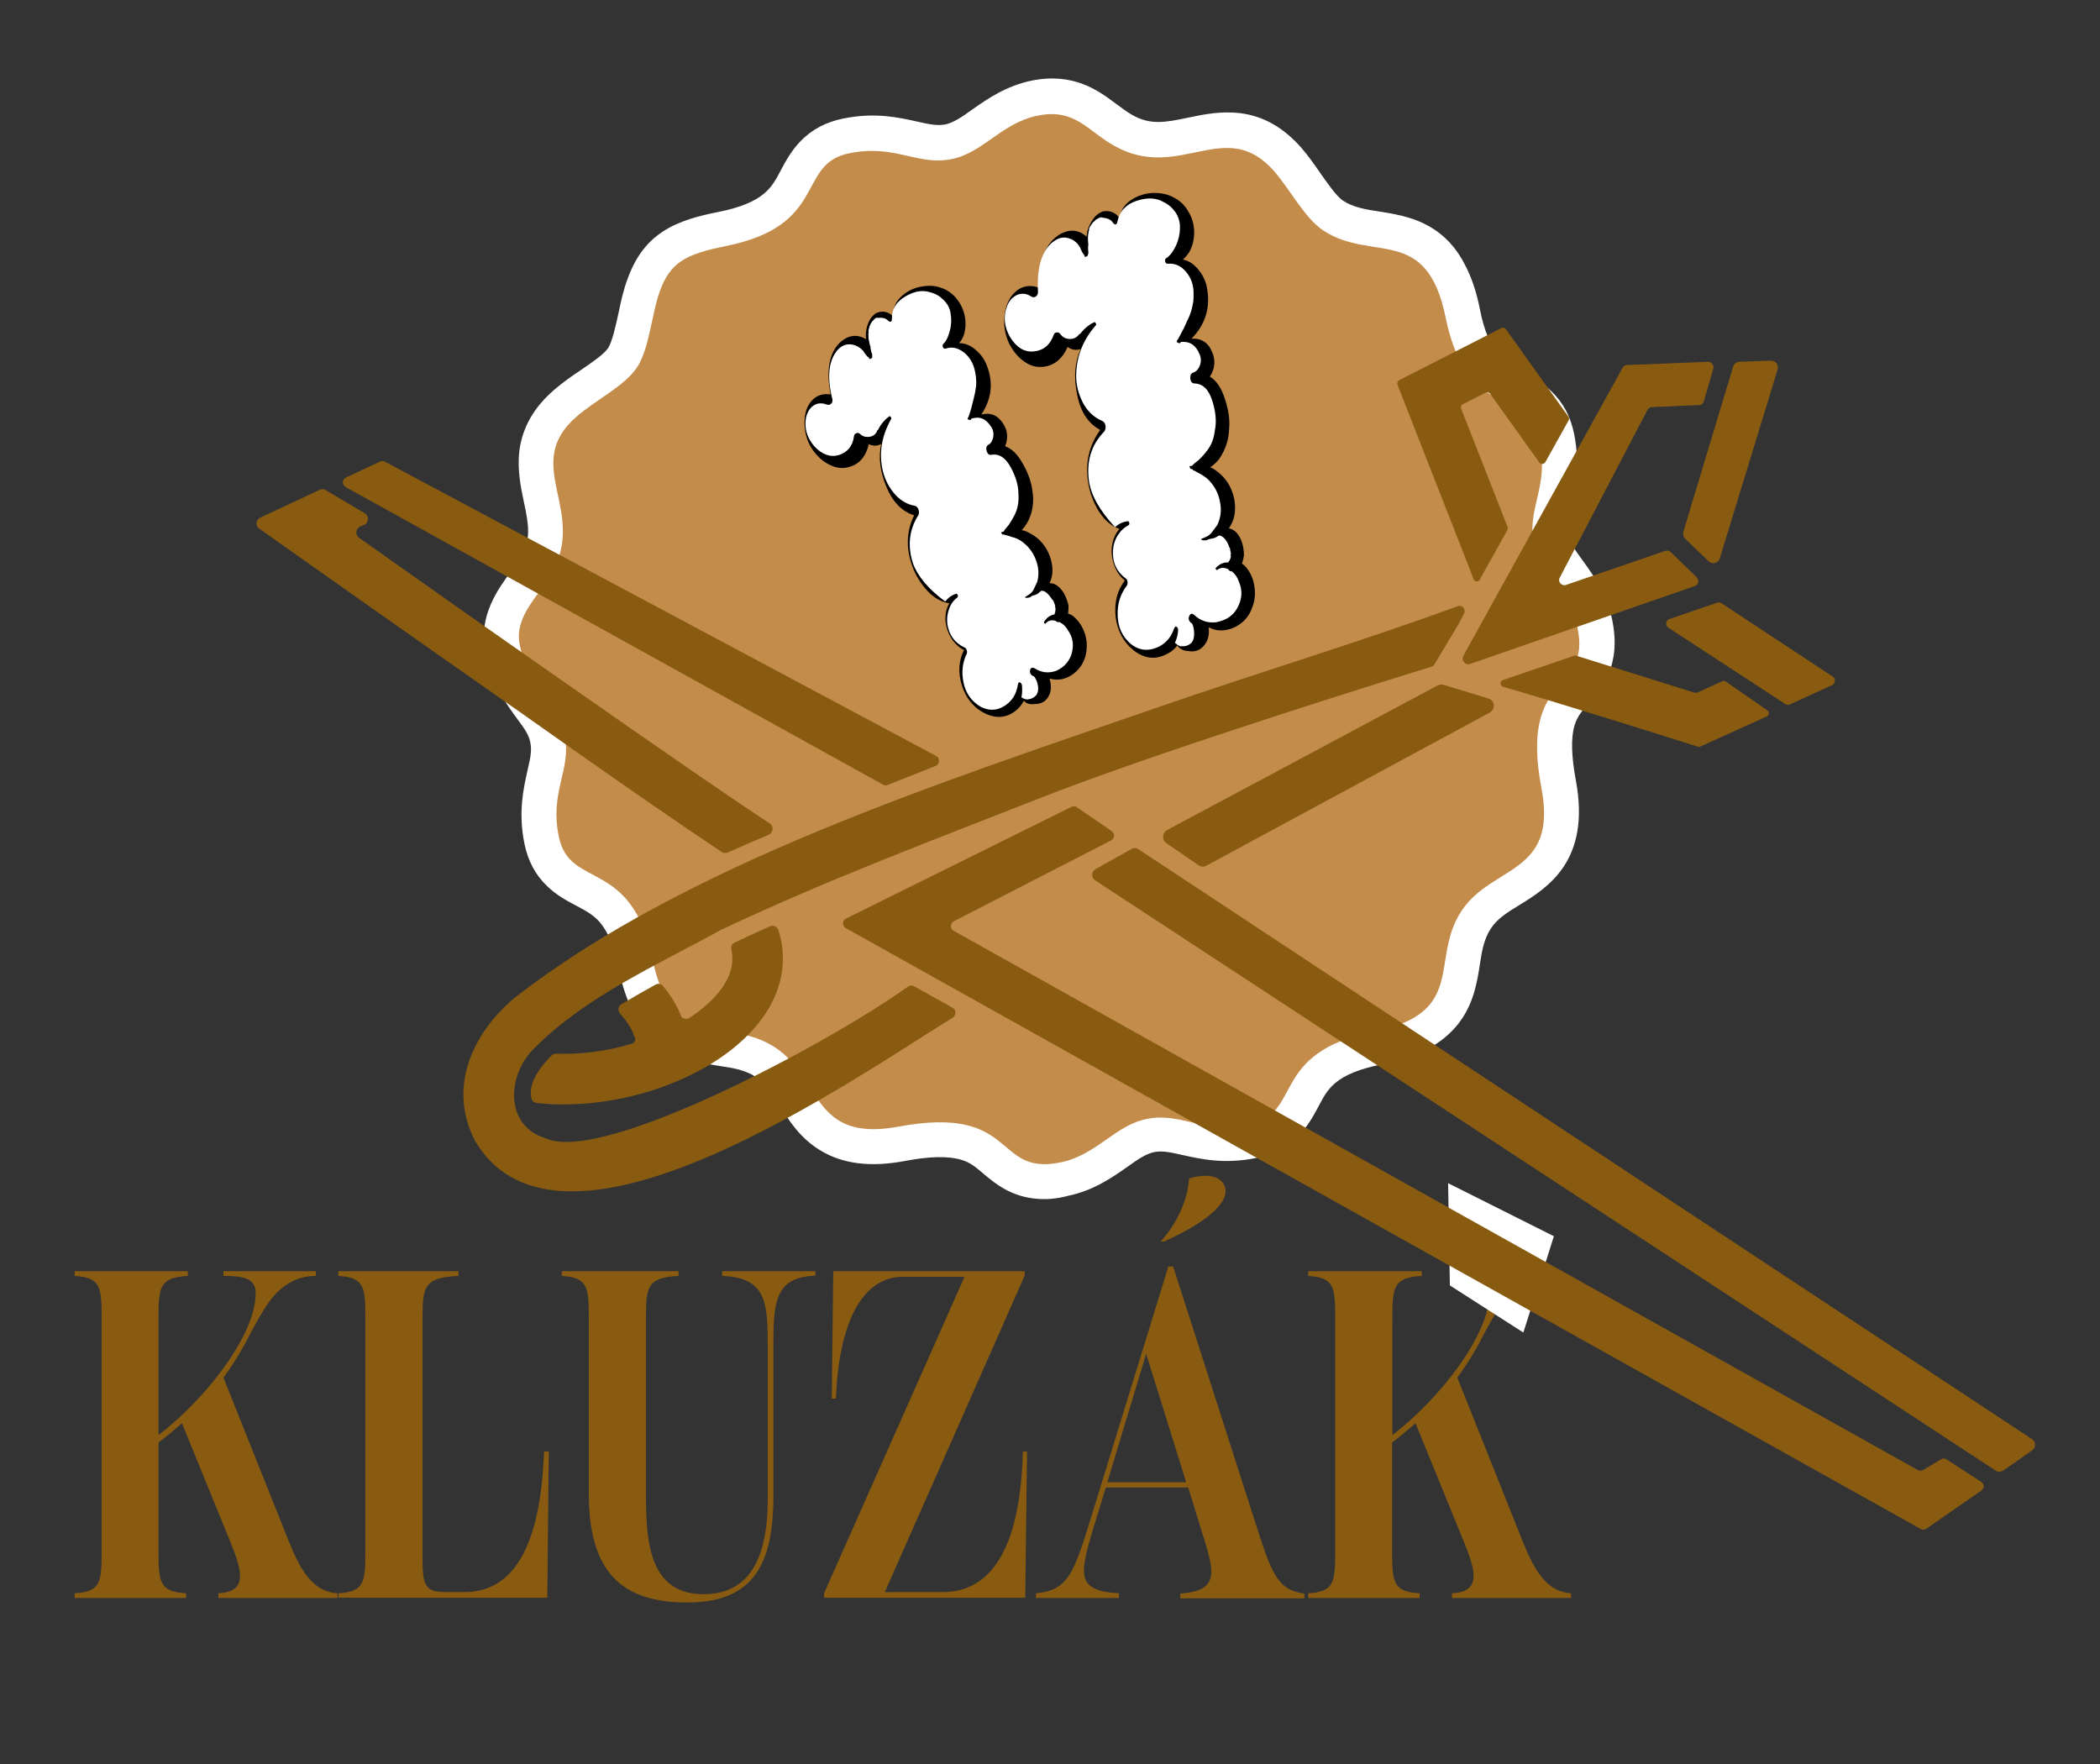 <?xml version="1.0" encoding="UTF-8"?>
<!-- Generator: Adobe Illustrator 29.3.1, SVG Export Plug-In . SVG Version: 9.03 Build 55982)  -->
<svg xmlns="http://www.w3.org/2000/svg" xmlns:xlink="http://www.w3.org/1999/xlink" id="Vrstva_1" x="0px" y="0px" width="708.7px" height="595.3px" viewBox="0 0 708.7 595.3" style="enable-background:new 0 0 708.7 595.3;" xml:space="preserve">
<rect x="0" y="0" width="708.7" height="595.3" fill="#333333" stroke="none"/>
<style type="text/css">
	.st0{clip-path:url(#SVGID_00000023257279160271503080000006207760286578783157_);fill:#885B11;}
	.st1{fill:#FFFFFF;}
	.st2{clip-path:url(#SVGID_00000103968415096335728320000006276286469299640448_);fill:#FFFFFF;}
	.st3{clip-path:url(#SVGID_00000103968415096335728320000006276286469299640448_);fill:#C38C4A;}
	.st4{clip-path:url(#SVGID_00000103968415096335728320000006276286469299640448_);}
	.st5{clip-path:url(#SVGID_00000103968415096335728320000006276286469299640448_);fill:#885B11;}
</style>
<g>
	<defs>
		<rect id="SVGID_1_" width="708.7" height="595.3"></rect>
	</defs>
	<clipPath id="SVGID_00000059273705139211932230000008954671171368264374_">
		<use xlink:href="#SVGID_1_" style="overflow:visible;"></use>
	</clipPath>
	<path style="clip-path:url(#SVGID_00000059273705139211932230000008954671171368264374_);fill:#885B11;" d="M514,520.5l-22.2-55.6   c3.6-4.9,6.6-9.9,8.3-13.4c5.4-10.1,8-14.5,12.8-17.8c3.5-2.4,6.9-3.1,10.1-3.1V429h-31.2v1.6c6.1,0,10.9,0.5,10.9,5.8   c0,13.9-16.5,35.4-32.8,47.9v-38.6c0-11,0-14.6,9.9-15.1V429h-38.3v1.6c9.1,0.5,9.1,4.1,9.1,15.1v76.9c0,11,0,14.6-9.1,15.1v1.6   h37.6v-1.6c-9.3-0.5-9.3-4.1-9.3-15.1v-35.8c2.7-2,5.4-4.3,7.9-6.5l16.4,40.2c3.6,9,6.3,16.7-4.1,17.2v1.6h40.2v-1.6   C522.2,537.2,518,530.4,514,520.5 M373.7,500.2l13.1-43.3l13.5,43.3H373.7z M425.2,518.7l-29.3-91.3h-1.6L368,512.8   c-5.8,18.9-7.9,23.9-18.4,24.9v1.6h28v-1.6c-15.3-0.9-13.2-6.8-7.7-25l3.3-10.7H401l5.2,16.9c3.8,12.1,5,18-7.9,18.9v1.6h41.9v-1.6   C431.8,536.7,429.5,531.7,425.2,518.7 M413.6,402c0-3-2.5-5.2-6.8-5.2c-1.7,0-3.6,0.3-5.5,0.9c-0.3,5.5-3,14-9.6,21.3h1.1   C404.6,413.7,413.6,407.4,413.6,402 M278.3,539.2H346l0.6-49.3h-1.4c-0.8,30.6-9.6,47.4-27.1,47.4h-19.5l47.2-106.8V429h-64.6   l-0.5,43h1.4c1.1-28,10.1-41.1,22.5-41.1h20.9l-47.4,106.8V539.2z M232,540.8c22.2,0,29-12.9,29-35.8v-49.6   c0-15.3,0-24.4,14.2-24.9V429h-31.5v1.6c15.4,0.5,15.4,9.6,15.4,24.9V506c0,26.6-11.2,32-21.7,32c-17.6,0-19.4-16.4-19.4-32.6   v-59.7c0-11,0-14.6,11-15.1V429h-39.4v1.6c9.1,0.5,9.1,4.1,9.1,15.1v58.3C198.7,530.9,210.1,540.8,232,540.8 M114.3,539.2h70.4   l0.5-49.3h-1.6c-1.1,30.6-9.6,47.4-26.9,47.4h-6.5c-7.6,0-7.6-3.2-7.6-13.5v-78.1c0-11,0-14.6,12.1-15.1V429h-40.5v1.6   c9.1,0.5,9.1,4.1,9.1,15.1v76.9c0,11,0,14.6-9.1,15.1V539.2z M97.6,520.5l-22.2-55.6c3.6-4.9,6.6-9.9,8.3-13.4   c5.4-10.1,8-14.5,12.8-17.8c3.5-2.4,6.9-3.1,10.1-3.1V429H75.4v1.6c6.1,0,10.9,0.5,10.9,5.8c0,13.9-16.5,35.4-32.8,47.9v-38.6   c0-11,0-14.6,9.9-15.1V429H25.2v1.6c9.1,0.5,9.1,4.1,9.1,15.1v76.9c0,11,0,14.6-9.1,15.1v1.6h37.6v-1.6c-9.3-0.5-9.3-4.1-9.3-15.1   v-35.8c2.7-2,5.4-4.3,7.9-6.5l16.4,40.2c3.6,9,6.3,16.7-4.1,17.2v1.6h40.2v-1.6C105.8,537.2,101.6,530.4,97.6,520.5"></path>
</g>
<polygon class="st1" points="489.3,433.8 514.1,449.7 524.4,417.2 488.7,399.3 "></polygon>
<g>
	<defs>
		<rect id="SVGID_00000021101586870486034980000011084450223120210614_" width="708.7" height="595.3"></rect>
	</defs>
	<clipPath id="SVGID_00000021835225793525305230000011439358716732636292_">
		<use xlink:href="#SVGID_00000021101586870486034980000011084450223120210614_" style="overflow:visible;"></use>
	</clipPath>
	<path style="clip-path:url(#SVGID_00000021835225793525305230000011439358716732636292_);fill:#FFFFFF;" d="M321.4,367.1   c3.5,0.2,6.7,0.8,9.7,1.7c7.8,2.3,12.5,6.3,16,9.3c1.6,1.3,2.9,2.5,3.8,2.8c1.1,0.4,3.1,0.2,4.5-0.1c3.9-0.8,7.2-3.1,11.1-5.8   c4.9-3.4,10.5-7.3,18.1-8.9c7.8-1.6,14-0.1,19.5,1.1c5.1,1.2,9,2.1,14.9,0.9c2-0.4,2.2-0.4,4.8-5.3c2.2-4.1,5.2-9.6,11.1-14.6   c6.4-5.5,15-9.2,26.1-11.5c6.4-1.3,10.7-3.1,12.4-5.3c1.3-1.7,1.8-4.5,2.5-9c1-6.2,2.2-13.9,7.4-21.7c5-7.4,11.6-11.5,16.9-14.8   c3.5-2.2,6.5-4.1,7.8-6.1c1.4-2.2,1.5-6.1,0.5-11.6c-2.3-12.1-2.2-21.8,0.2-29.8c2.3-7.8,6.4-12.5,9.4-15.9   c1.3-1.5,2.5-2.9,2.8-3.8c0.4-1.1,0.1-3.1-0.1-4.3c-0.8-3.8-3.1-7.1-5.9-10.9c-3.5-4.9-7.4-10.4-9-18c-1.6-7.8-0.1-14.3,1.1-19.5   c1.2-5,2.1-8.9,0.9-14.7c-0.4-1.9-0.4-2.1-5.4-4.7c-4.1-2.2-9.7-5.1-14.8-11c-5.6-6.4-9.3-14.9-11.6-25.9   c-0.9-4.4-2.5-10.1-5.3-12.1c-1.8-1.4-5.1-1.9-9.2-2.5c-6.2-1-14-2.2-21.8-7.3c-5.9-3.9-10.1-9.9-13.9-15.3c-1.8-2.5-3.4-4.9-5-6.7   c-4.2-4.8-6.5-4.5-15.5-2.7c-8.9,1.9-21.2,4.4-35.2-3.4c-3.3-1.8-5.9-3.8-8.2-5.5c-4.9-3.7-6-4.3-9.6-3.6   c-3.9,0.8-7.2,3.1-11.1,5.8c-4.9,3.4-10.5,7.3-18.1,8.9c-7.8,1.6-14,0.1-19.5-1.1c-5.1-1.2-9-2.1-14.9-0.9c-2,0.4-2.2,0.4-4.8,5.3   c-2.2,4.1-5.2,9.6-11.1,14.6c-6.4,5.5-15,9.2-26.1,11.5c-3.5,0.7-8.3,1.8-10.5,3.2c-0.6,0.4-1.5,1-2.7,4.3l0,0   c-0.8,2.2-1.5,5.3-2.2,8.6c-1.4,6.6-3,14-6.9,19.8l0,0c-3.9,5.8-10,10-15.4,13.7c-2.5,1.7-4.9,3.4-6.8,5c-4.8,4.1-4.6,6.1-2.7,15.2   c1.9,8.9,4.5,21.1-3.4,35c-1.4,2.5-3.1,4.8-4.8,7c-2.4,3.2-5.1,6.8-4.7,8.7l0,0c1.2,5.8,3.6,9,6.6,13.2c3.1,4.3,7,9.7,8.6,17.5   c1.6,7.8,0.1,14.3-1.1,19.5c-1.2,5-2.1,8.9-0.9,14.7c0.4,1.9,0.4,2.1,5.4,4.7c4.1,2.2,9.7,5.1,14.8,11c5.6,6.4,9.3,14.9,11.6,25.9   c0.9,4.4,2.5,10.1,5.3,12.1c1.8,1.4,5.1,1.9,9.2,2.5c6.2,1,13.9,2.2,21.8,7.3c7.5,5,11.6,11.5,15,16.7c2.2,3.5,4.1,6.4,6.2,7.7   c2.3,1.4,6.3,1.6,11.9,0.5C308.8,367.2,315.5,366.7,321.4,367.1 M350.4,404.6c-9.1-0.6-14.6-5.2-18.5-8.5c-2.6-2.2-4.4-3.8-7.5-4.7   c-4.3-1.3-10.7-1.2-19,0.4c-11.7,2.2-21.1,1-28.6-3.6c-6.8-4.1-10.5-10-13.8-15.2c-2.5-4-4.8-7.5-8-9.6c-3.5-2.3-7.6-3-12.4-3.7   c-6.2-1-13.2-2.1-19.8-7c-3.6-2.7-6.6-6.3-8.9-10.8c-2.3-4.3-4-9.3-5.2-15.5c-1.4-7-3.5-11.9-6.3-15.2c-2.2-2.5-4.8-3.9-8-5.6   c-3.1-1.6-6.6-3.5-9.7-6.5c-4-3.8-6.5-8.5-7.7-14.3c-2.2-10.8-0.3-18.8,1-24.7c1-4.3,1.5-6.7,1-9.4c-0.5-2.7-1.9-4.7-4.6-8.3   c-3.6-4.9-8.4-11.6-10.6-22.4c-2.5-12.2,4.4-21.4,8.9-27.5c1.3-1.7,2.5-3.3,3.2-4.6c3.3-5.9,2.6-10.6,0.9-18.5   c-1.1-5.2-2.3-11.1-1.5-17.5c1.1-7.8,4.9-14.5,11.9-20.5c2.8-2.4,5.8-4.5,8.8-6.5c3.5-2.4,7.8-5.3,9.2-7.4   c1.4-2.1,2.6-7.6,3.5-11.7c0.8-3.9,1.7-8,3.1-11.7c3.4-9.5,8.4-13.6,11.8-15.9c5.6-3.7,12.4-5.4,19-6.7c7-1.4,12.2-3.5,15.4-6.3   c2.6-2.2,3.9-4.7,5.6-7.9c1.6-3,3.5-6.5,6.6-9.7c3.8-3.9,8.5-6.4,14.4-7.6c10.8-2.2,18.9-0.3,24.8,1c4.4,1,6.9,1.5,9.6,1   c2.8-0.6,5.6-2.5,9.2-5.1c5-3.5,11.3-7.9,20-9.7c14.1-2.8,22.4,3.3,28.4,7.8c1.9,1.4,3.6,2.7,5.5,3.8c6,3.4,10.9,2.6,18.9,0.9   c5.2-1.1,11.1-2.3,17.6-1.5c7.9,1,14.6,4.9,20.6,11.7c2.4,2.8,4.5,5.8,6.5,8.7c2.4,3.4,5.4,7.7,7.5,9.1c3.5,2.3,7.7,3,12.4,3.7   c6.2,1,13.2,2.1,19.8,7c3.6,2.7,6.6,6.3,8.9,10.8c2.3,4.3,4,9.3,5.2,15.5c1.4,7,3.5,11.9,6.3,15.2c2.2,2.5,4.8,3.9,8,5.6   c3.1,1.6,6.6,3.5,9.7,6.5c4,3.8,6.5,8.5,7.7,14.3c2.2,10.8,0.3,18.8-1,24.7c-1,4.3-1.5,6.7-1,9.4c0.6,2.7,2.5,5.5,5.1,9   c3.6,5,8,11.2,9.8,19.9c3.1,15.3-3.5,23-8,28.1c-2.2,2.5-3.8,4.4-4.7,7.3c-1.3,4.2-1.1,10.5,0.4,18.6c5.1,27.1-9.4,36.2-19,42.1   c-4.1,2.5-7.6,4.7-9.7,8c-2.3,3.5-3,7.5-3.7,12.2c-0.9,5.9-2.1,13.2-7.1,19.7c-5.4,7-13.8,11.5-26.4,14c-7,1.4-12.2,3.5-15.4,6.3   c-2.6,2.2-3.9,4.7-5.6,7.9c-1.6,3-3.5,6.5-6.6,9.7c-3.8,3.9-8.5,6.4-14.4,7.6c-10.9,2.2-18.9,0.3-24.8-1c-4.4-1-6.9-1.5-9.6-1   c-2.8,0.6-5.6,2.5-9.2,5.1c-5,3.5-11.3,7.9-20,9.7C356.5,404.6,353.3,404.8,350.4,404.6"></path>
	<path style="clip-path:url(#SVGID_00000021835225793525305230000011439358716732636292_);fill:#C38C4A;" d="M175.4,217.6   c3.1,15.4,12.9,19.2,15.2,30.7c2.3,11.5-5.2,18.7-2,34.1c3.7,18,24.6,6.8,31.7,41.6c6.5,31.7,24.7,18.6,41.3,29.5   c15.7,10.3,12.2,32.2,41.7,26.7c40.4-7.5,31.8,16.7,54.5,12.1c12.2-2.4,18.5-12.6,29.3-14.7c11.6-2.3,18.8,5.1,34.4,2   c18.2-3.6,6.8-24.4,42-31.4c32-6.4,18.8-24.5,29.8-40.9c10.4-15.5,32.5-12.1,26.9-41.3c-7.6-40,16.8-31.5,12.2-54   c-2.5-12.1-12.7-18.3-14.8-29c-2.3-11.5,5.2-18.7,2-34.1c-3.7-18-24.6-6.8-31.7-41.6c-6.4-31.7-24.7-18.6-41.3-29.5   c-6.2-4.1-11-13.5-16.5-19.9c-16.5-19-31.9,3.6-53.9-8.6c-9.3-5.2-13.4-12.8-25.9-10.3c-12.2,2.4-18.5,12.6-29.2,14.7   c-11.6,2.3-18.9-5.1-34.4-2c-18.2,3.6-6.8,24.4-42,31.4c-13.5,2.7-18.5,5.6-22,15.1c-2.8,7.6-3.5,19.5-7.8,25.9   c-4.2,6.2-13.7,10.8-20.1,16.3c-19.2,16.4,3.6,31.6-8.7,53.3C182.2,200.7,173.4,207.9,175.4,217.6"></path>
	<path style="clip-path:url(#SVGID_00000021835225793525305230000011439358716732636292_);" d="M362.8,208.5   c1.5,1.4,2.6,3.2,3.3,5.3c0.7,2.1,0.8,4.2,0.5,6.3c-0.5,3.1-2,5.6-4.5,7.4c-2.5,1.8-5.1,2.3-7.9,1.5c0.7,2.4,0.6,4.5-0.4,6.1   c-1,1.7-2.5,2.5-4.6,2.5c-1.5,0.2-2.8-0.1-3.7-1.1c-0.7,1.4-1.7,2.6-2.8,3.4c-3.1,2.4-6.5,2.7-10.4,0.8c-3.8-1.9-6.3-5.1-7.7-9.4   c-1.3-4.3-1.1-8.3,0.7-11.9c-1.4-0.7-2.6-1.8-3.8-3.3c-1.3-1.9-2.1-4-2.4-6.3c-0.2-2.3,0.2-4.4,1.3-6.2c-2.7-0.4-5.2-1.8-7.5-4.3   c-2.3-2.5-4-5.3-5.1-8.5c-2.1-5.9-1.9-11.5,0.7-16.9c-4.2-1.3-7.3-4.6-9.4-9.7c-2.1-5.1-2.7-9.9-1.7-14.4c-1.3,0.8-2.7,0.8-4.2,0.1   c-1,4.2-3.2,6.8-6.7,7.7c-2,0.6-4.1,0.4-6.2-0.6c-2.1-0.9-4-2.5-5.6-4.6c-1.6-2.1-2.6-4.5-3-7.2c-0.4-2.7-0.2-5.1,0.6-7.3   c1.6-3.7,4.3-5.3,8-4.8c-1.6-8.4-0.4-14.4,3.6-17.9c2.6-2.1,5.2-2.4,7.9-1l0.5,0.3c-0.2-1.1-0.1-2.2,0.1-3.4   c0.2-1.1,0.6-2.1,1.1-3.1c0.5-0.9,1.2-1.7,2.1-2.3c1.5-0.7,3-0.7,4.4,0c0.6,0.4,1.1,0.7,1.5,1c-0.2-2.4,0.6-4.6,2.4-6.4   c1.9-1.8,4.1-3,6.6-3.5c2.5-0.5,4.7-0.5,6.7,0.2c2.1,0.6,3.9,1.8,5.4,3.5c1.5,1.8,2.5,3.8,3,6.2c0.4,2.2,0.3,4.3-0.3,6.3   c-0.3,0.9-0.8,1.8-1.6,2.8c2,0,3.9,0.8,5.6,2.3c1.8,1.5,3,3.3,3.8,5.4c2.2,5.8,1.5,11.2-1.9,16.4c3-0.8,5.5,0.2,7.3,3   c1.6,2.4,1.8,5,0.7,7.7c2.3,0.8,4.3,2.8,6.1,6.1c1.8,3.2,2.8,6.2,3.1,8.9c0.6,3.5,0.2,6.8-1.3,10c-0.7,1.3-1.4,2.4-2.3,3.3   c0.9,0.1,2,0.6,3.2,1.3c2.9,1.6,5,4.1,6.3,7.5c1.2,3.4,1.2,6.5-0.1,9.1c0.4,0,0.7,0.1,1,0.1c1.3,0.3,2.5,1.3,3.6,2.9   c0.8,1.3,1.4,2.8,1.8,4.5c0,0.7,0,1.6-0.1,2.5l-0.1,0.3C361.2,207.2,362,207.7,362.8,208.5"></path>
	<path style="clip-path:url(#SVGID_00000021835225793525305230000011439358716732636292_);" d="M421.1,192.2c1.3,1.8,2,3.8,2.3,6.2   c0.3,2.4,0,4.6-0.8,6.6c-1.1,3.2-3.2,5.4-6.2,6.8c-3,1.3-5.8,1.3-8.5-0.1c0.3,2.7-0.3,4.8-1.7,6.3c-1.4,1.6-3.2,2.1-5.3,1.7   c-1.6-0.1-2.8-0.7-3.6-1.9c-1,1.4-2.3,2.4-3.7,3c-3.7,1.9-7.4,1.5-11-1.3c-3.5-2.8-5.5-6.6-6.1-11.3c-0.5-4.8,0.5-8.9,3.1-12.3   c-1.3-1-2.4-2.4-3.2-4.2c-1-2.3-1.4-4.6-1.2-7c0.3-2.4,1.1-4.5,2.6-6.2c-2.8-0.9-5.1-3-7-6c-1.9-3.1-3.1-6.4-3.6-9.9   c-1-6.6,0.4-12.4,4.1-17.5c-4.1-2.2-6.7-6.2-7.8-12c-1.2-5.7-0.8-10.9,1.2-15.3c-1.5,0.5-3,0.3-4.4-0.7c-1.9,4.2-4.7,6.4-8.5,6.7   c-2.2,0.2-4.3-0.4-6.3-1.9c-2-1.4-3.6-3.4-4.9-5.9c-1.2-2.5-1.8-5.2-1.7-8.1c0.1-2.9,0.8-5.4,2.1-7.5c2.5-3.5,5.6-4.6,9.4-3.4   c0-9.1,2.5-15.1,7.4-18c3.1-1.7,5.9-1.5,8.5,0.5l0.4,0.4c0.1-1.2,0.3-2.4,0.8-3.5c0.5-1.1,1.1-2.1,1.8-3c0.7-0.9,1.6-1.5,2.7-2   c1.7-0.4,3.2-0.1,4.6,0.9c0.6,0.5,1,1,1.3,1.4c0.2-2.6,1.5-4.6,3.8-6.2c2.3-1.5,4.8-2.3,7.6-2.4c2.7,0,5,0.5,6.9,1.6   c2,1,3.7,2.6,4.9,4.8c1.3,2.1,1.9,4.5,1.9,7c0,2.4-0.6,4.6-1.6,6.5c-0.5,0.8-1.2,1.7-2.2,2.6c2.1,0.4,3.8,1.6,5.4,3.6   c1.5,1.9,2.5,4.1,2.8,6.4c1.1,6.4-0.7,12-5.3,16.7c3.3-0.2,5.7,1.3,7,4.6c1.2,2.8,0.9,5.6-0.8,8.2c2.2,1.3,3.9,3.8,5.1,7.6   c1.2,3.7,1.7,7,1.4,9.9c-0.1,3.8-1.2,7.1-3.3,10.2c-0.9,1.2-2,2.2-3.1,2.9c0.9,0.3,1.9,1,3.1,2c2.7,2.3,4.4,5.3,5.1,9.1   c0.6,3.8-0.1,7-1.9,9.5c0.4,0.1,0.7,0.2,1,0.3c1.3,0.6,2.4,1.8,3.2,3.8c0.6,1.6,0.9,3.2,0.9,5c-0.1,0.8-0.3,1.6-0.6,2.6l-0.1,0.2   C419.8,190.6,420.5,191.3,421.1,192.2"></path>
	<path style="clip-path:url(#SVGID_00000021835225793525305230000011439358716732636292_);fill:#FFFFFF;" d="M361.5,221.1   c1-3.1,0.7-5.9-1.1-8.4c-0.7-1.3-1.7-2.2-2.9-2.8c-0.4,0.2-0.9,0-1.3-0.4c-1.5-0.4-2.6,0-3.4,1c-0.3-0.1-0.5-0.2-0.5-0.5   c0.8-1.5,2.1-2.4,3.7-2.7l-0.1-0.2l0.1-0.3c0.1,0,0.1-0.1,0.1-0.3l0.1-0.7c0-0.1,0-0.3,0-0.5l-0.1-0.4l0-0.5l-0.1-0.2l-0.1-0.4   l-0.4-1l-0.1-0.2l-0.2-0.1c-0.7-1.1-1.4-2-2.2-2.6c-0.5-0.4-1.1-0.6-1.7-0.5c-0.7,0.7-1.3,1.2-1.8,1.3c-0.2,0.1-0.5,0.2-0.9,0.3   c-0.4,0.1-0.7,0.3-0.8,0.5c-0.8,0.3-1.4,0.3-1.8,0.2c-0.2-0.1-0.1-0.2,0.1-0.3l1.4-0.9c0.4-0.3,0.8-0.7,1.2-1.3   c0.7-1.5,1.2-2.5,1.4-3c0.6-2.5,0.4-5-0.6-7.5c-1-2.5-2.6-4.5-4.7-6c-1-0.7-2.1-1.2-3.4-1.5c-1.1-0.4-1.8-0.6-2.1-0.6l-0.2-0.1   l-0.2-0.1c-0.1,0-0.3,0-0.6,0l-0.5-0.7l0.2-0.1l0.7-0.2c0.3-0.6,0.9-1.3,1.7-2.2c0.9-1.4,1.5-2.4,1.9-3.2c1.1-2.1,1.6-4.5,1.4-7.3   c0-2.7-0.8-5.7-2.6-9c-1.8-3.3-4-4.7-6.6-4.2c-0.7,0.1-1.2-0.3-1.5-1.2c-0.3-0.9-0.2-1.6,0.4-2.1c1-0.5,1.5-1.4,1.8-2.7   c0.2-1.3,0-2.5-0.8-3.6c-1.7-2.6-3.8-3.5-6.6-2.6l-0.1,0.3c-0.2,0.2-0.4,0.2-0.7,0c-0.2,0.1-0.4,0-0.4-0.2c-0.1-0.2,0-0.4,0.2-0.6   c0.1-0.3,0.4-1,0.7-2.1c0.3-1,0.5-1.7,0.6-2.2c0.1-0.4,0.3-1.1,0.5-2c0.2-0.9,0.4-1.7,0.5-2.2c0.1-0.6,0.2-1.3,0.3-2.1   c0.1-0.9,0.1-1.6,0-2.3c0-0.7-0.2-1.4-0.3-2.3c-0.5-2.7-1.7-4.9-3.6-6.5c-2-1.6-4-2.2-6.2-1.5c-0.6,0.2-0.9,0-1.1-0.5   c-0.2-0.5-0.1-0.9,0.3-1.2c0.9-0.9,1.6-2.4,2.1-4.5c0.5-2,0.5-3.9,0.2-5.6c-0.2-1.7-1-3.2-2.3-4.5c-1.3-1.3-2.7-2.2-4.4-2.6   c-2.6-0.9-5.4-0.5-8.5,1.3c-3.1,1.8-4.7,4.3-4.6,7.6c0,0.4-0.1,0.7-0.3,0.9c-0.3,0.2-0.5,0.1-0.7-0.1l-0.2-0.1   c-0.8-0.9-2-1.2-3.5-1c-0.2-0.1-0.5-0.1-0.9,0.1l-0.2,0.1l0.1,0.2c-0.2,0.1-0.4,0.1-0.5,0.2c0,0.1,0,0.2-0.1,0.3   c-0.1,0-0.2,0.1-0.3,0.1c0,0.1,0,0.2-0.1,0.3c-0.2,0.2-0.3,0.4-0.4,0.6l-0.2,0.1l0.1,0.2c-0.1,0-0.3,0.4-0.5,1.1l0.1,0.2l-0.2,0.1   c0,0.3-0.1,0.6-0.1,0.7l0,0.5l0.1,0.4l-0.2,0.1c0.1,0.3,0.1,0.6,0.1,0.9c0,0.3,0,0.5,0,0.7c0.2,1.2,0.4,2.1,0.7,2.9   c-0.1,0.2,0,0.5,0.1,1c0.1,0.5,0.2,0.9,0.3,1.1l0.1,0.2c0.1,0.3,0.1,0.6,0,0.9l0.1,0.2l-0.1,0.3l-0.2,0.1c-0.2,0.2-0.4,0.3-0.7,0.2   l-0.1-0.2l-0.1-0.2c-0.7-0.5-1.3-1.3-1.9-2.3c-1-1.1-2.2-1.8-3.6-2.1c-2.2-0.4-4,0.4-5.5,2.4c-2.6,3.5-3.1,8.8-1.3,16   c0.1,0.7,0,1.3-0.5,1.6c-0.4,0.4-0.9,0.4-1.5,0.2c-1.6-0.6-3.1-0.5-4.4,0.4c-1.3,0.9-2.1,2.3-2.5,4.1c-0.6,3.5,0.3,6.7,2.8,9.6   c2.6,2.8,5.4,3.8,8.2,3c3-0.9,4.8-3.1,5.2-6.4c0.1-0.5,0.3-0.8,0.8-1c0.4-0.2,0.8-0.1,1.2,0.2c0.9,0.9,2,1.2,3.3,1   c1.3-0.2,2.2-1,2.6-2.2l0.2-0.1c1-2,2.3-3.5,3.7-4.5c0.2-0.2,0.4-0.2,0.6,0.1c0.2,0.3,0.3,0.6,0.1,0.8c-3.2,5.7-4.2,11.6-2.7,17.7   c0.8,3,2.2,5.6,4.1,7.7c1.9,2.1,4.2,3.4,6.7,3.8c0.6,0.2,1,0.7,1.2,1.4c0.2,0.7,0.2,1.3-0.1,1.8c-3.1,4.9-3.7,10.3-1.8,16.2   c1.6,4.4,5.2,8.7,10.9,12.9c0.9-1.2,2.1-2.1,3.6-2.6c0.2-0.1,0.4,0,0.6,0.4c0.2,0.3,0.1,0.6-0.2,0.9c-1.2,0.9-2.1,2.1-2.7,3.8   c-0.6,1.6-0.8,3.3-0.6,5.1c0.6,3.7,2.5,6.4,5.8,7.9c0.3,0.1,0.5,0.3,0.7,0.8c0.2,0.5,0.2,0.9,0.1,1.2c-1.5,3.1-1.9,6.4-1.1,10   c0.8,3.6,2.7,6.2,5.7,8c2.8,1.4,5.4,1.4,8-0.2c2.6-1.6,4.1-4,4.6-7.2c0.2-1,0.5-1.1,1.2-0.4l0.2,0.6c0.1,1.5,0.1,2.8-0.2,4.1   c0.1,0,0.3,0,0.5,0.2c0.2,0.1,0.4,0.2,0.6,0.3c0.1,0,0.3,0.1,0.6,0.1c0.3,0.1,0.5,0.1,0.6,0c1.1-0.1,2-0.6,2.7-1.4   c0.6-0.8,0.8-1.9,0.6-3.1c-0.2-1.3-0.6-2.3-1.3-3.2c-0.3-0.1-0.6-0.2-1-0.6c-0.5-0.6-0.5-1.2-0.3-1.8c0.3-0.6,0.7-0.7,1.4-0.4   c2.3,1.5,4.7,1.8,7.3,0.9C358.7,225.4,360.5,223.7,361.5,221.1"></path>
	<path style="clip-path:url(#SVGID_00000021835225793525305230000011439358716732636292_);fill:#FFFFFF;" d="M417.5,205.3   c1.7-3,1.9-6,0.6-9c-0.5-1.5-1.3-2.6-2.4-3.5c-0.5,0.1-0.9-0.2-1.2-0.7c-1.5-0.7-2.7-0.6-3.8,0.3c-0.3-0.1-0.4-0.3-0.5-0.6   c1.2-1.4,2.7-2.1,4.4-2l0-0.2l0.2-0.3c0.1,0,0.2-0.1,0.2-0.3l0.3-0.7c0-0.1,0-0.3,0.1-0.5l-0.1-0.4l0.1-0.5l0-0.2l-0.1-0.4   l-0.2-1.1l0-0.2l-0.2-0.2c-0.4-1.3-1-2.4-1.8-3.2c-0.5-0.5-1-0.8-1.7-0.9c-0.9,0.6-1.6,0.9-2.1,1c-0.2,0-0.6,0.1-1,0.2   c-0.4,0.1-0.8,0.2-1,0.4c-0.9,0.1-1.5,0.1-1.9-0.2c-0.1-0.1-0.1-0.2,0.2-0.3l1.6-0.7c0.5-0.2,1-0.6,1.5-1.1   c1.1-1.4,1.7-2.3,2.1-2.8c1.2-2.5,1.5-5.1,0.9-7.9c-0.5-2.8-1.8-5.2-3.7-7.2c-0.9-0.9-2-1.7-3.2-2.3c-1.1-0.6-1.8-1-2.1-1.1   l-0.2-0.2l-0.2-0.2c-0.1,0-0.3,0-0.6-0.1l-0.3-0.9l0.2,0l0.7-0.1c0.4-0.5,1.2-1.2,2.2-1.9c1.2-1.2,2.1-2.2,2.6-2.9   c1.6-1.9,2.6-4.3,2.9-7.3c0.6-2.8,0.3-6.1-0.9-9.9c-1.2-3.8-3.2-5.7-6-5.8c-0.8,0-1.2-0.5-1.4-1.5c-0.1-1,0.1-1.7,0.8-2.1   c1.1-0.3,1.9-1.1,2.4-2.4c0.5-1.3,0.5-2.6-0.1-3.9c-1.2-3-3.3-4.4-6.3-4.1l-0.2,0.3c-0.2,0.2-0.5,0.2-0.8-0.1   c-0.2,0-0.4-0.1-0.4-0.3c0-0.2,0.1-0.4,0.3-0.6c0.2-0.3,0.6-1,1.1-2c0.5-1,0.9-1.7,1.1-2.1c0.2-0.4,0.5-1.1,0.9-2   c0.4-0.9,0.8-1.6,1-2.2c0.2-0.6,0.5-1.3,0.7-2.2c0.2-0.9,0.4-1.7,0.5-2.4s0.1-1.5,0.1-2.4c0.1-2.9-0.7-5.4-2.4-7.5   c-1.7-2.1-3.8-3.1-6.1-2.9c-0.6,0.1-1-0.2-1.1-0.8c-0.1-0.6,0.1-1,0.6-1.2c1.1-0.8,2.2-2.2,3.1-4.2c0.9-2,1.3-4,1.3-5.8   c0.1-1.8-0.4-3.6-1.4-5.2c-1.1-1.6-2.4-2.8-4.1-3.6c-2.5-1.5-5.6-1.6-9.2-0.4c-3.6,1.2-5.7,3.6-6.4,7c-0.1,0.5-0.2,0.8-0.5,0.9   c-0.3,0.1-0.5,0-0.7-0.2l-0.2-0.2c-0.7-1.1-1.8-1.7-3.5-1.8c-0.1-0.1-0.5-0.2-1-0.1l-0.2,0l0,0.2c-0.2,0-0.4,0.1-0.6,0.1   c0,0.2,0,0.2-0.2,0.3c-0.1,0-0.2,0-0.4,0.1c0,0.2,0,0.2-0.2,0.3c-0.2,0.2-0.4,0.4-0.5,0.5l-0.2,0l0,0.2c-0.1,0-0.4,0.4-0.8,1l0,0.2   l-0.2,0c-0.1,0.3-0.2,0.6-0.3,0.7l-0.1,0.5l0.1,0.4l-0.2,0c0,0.3,0,0.6-0.1,0.9c-0.1,0.3-0.1,0.6-0.1,0.7c-0.1,1.2,0,2.3,0.1,3.2   c-0.1,0.2-0.1,0.5-0.1,1c0,0.5,0,0.9,0.1,1.2l0,0.2c0,0.3,0,0.6-0.2,0.9l0,0.2l-0.2,0.3l-0.2,0c-0.2,0.2-0.5,0.2-0.7,0.1l0-0.2   l0-0.2c-0.6-0.7-1.1-1.6-1.5-2.7c-0.8-1.4-1.9-2.4-3.3-2.9c-2.2-0.9-4.2-0.4-6.3,1.4c-3.5,3.1-5,8.6-4.6,16.5   c0,0.8-0.3,1.3-0.8,1.6c-0.5,0.3-1.1,0.3-1.6-0.1c-1.5-1-3.1-1.1-4.6-0.5c-1.5,0.7-2.7,1.9-3.4,3.7c-1.4,3.6-1,7.1,1,10.6   c2.2,3.5,4.8,5.1,7.9,4.8c3.4-0.3,5.6-2.2,6.8-5.6c0.2-0.5,0.5-0.8,1-0.8c0.5-0.1,0.9,0.1,1.2,0.5c0.8,1.1,1.9,1.7,3.3,1.7   c1.4,0,2.4-0.6,3.2-1.7l0.2,0c1.5-1.9,3.1-3.2,4.7-3.9c0.2-0.2,0.4-0.1,0.6,0.3c0.2,0.4,0.2,0.6-0.1,0.8   c-4.5,5.2-6.7,11.2-6.5,17.9c0.2,3.3,1.2,6.3,2.7,8.9c1.6,2.6,3.7,4.4,6.2,5.4c0.6,0.4,0.9,0.9,1,1.7c0.1,0.7-0.1,1.4-0.5,1.9   c-4.3,4.4-6,10-5.1,16.6c0.7,4.9,3.7,10.1,8.8,15.6c1.2-1.1,2.6-1.8,4.3-2c0.2,0,0.4,0.1,0.5,0.5c0.1,0.4,0,0.7-0.3,0.9   c-1.4,0.7-2.6,1.8-3.6,3.4c-1,1.6-1.5,3.3-1.6,5.2c-0.2,4,1.3,7.1,4.4,9.4c0.3,0.1,0.4,0.4,0.5,1c0.1,0.5,0,1-0.2,1.3   c-2.2,2.9-3.3,6.3-3.1,10.2c0.1,3.9,1.6,7.1,4.4,9.5c2.6,2.1,5.4,2.5,8.4,1.4c3-1.1,5.1-3.3,6.2-6.5c0.4-1,0.8-1,1.3-0.2l0.1,0.7   c-0.1,1.5-0.5,3-1.1,4.3c0.1,0,0.3,0.1,0.5,0.3c0.2,0.2,0.4,0.3,0.5,0.4c0.1,0.1,0.3,0.1,0.6,0.3c0.3,0.1,0.5,0.2,0.6,0.1   c1.2,0.1,2.2-0.2,3.1-0.9c0.8-0.7,1.2-1.8,1.2-3.2c0-1.4-0.2-2.6-0.7-3.6c-0.3-0.1-0.6-0.4-0.9-0.8c-0.4-0.7-0.3-1.4,0.1-2   c0.4-0.6,0.9-0.6,1.5-0.1c2.1,2,4.5,2.8,7.4,2.5C413.8,209.3,416,207.9,417.5,205.3"></path>
	<path style="clip-path:url(#SVGID_00000021835225793525305230000011439358716732636292_);fill:#885B11;" d="M579.5,203.4l-16.1,5.5   c-1.3,0.4-1.5,2.1-0.4,2.9l39.5,25.8c0.5,0.3,1.1,0.4,1.6,0.1l14.2-6.5c1.1-0.5,1.3-2.1,0.3-2.8l-37.6-24.8   C580.5,203.3,580,203.2,579.5,203.4"></path>
	<path style="clip-path:url(#SVGID_00000021835225793525305230000011439358716732636292_);fill:#885B11;" d="M582.4,230   c-0.4-0.2-0.8-0.3-1.2-0.1l-8.3,3.8c-0.3,0.1-0.6,0.1-0.9,0.1c-6.6-2.1-35.6-11.1-40-12.5c-0.2-0.1-0.5-0.1-0.8,0l-24,8.2   c-1.1,0.4-1.1,2,0.1,2.3c15.6,4.4,60.8,18.6,65.7,20.2c0.3,0.1,0.6,0.1,0.9-0.1l22.3-10.1c0.9-0.4,1-1.6,0.2-2.1L582.4,230z"></path>
	<path style="clip-path:url(#SVGID_00000021835225793525305230000011439358716732636292_);fill:#885B11;" d="M496,224.1l75.9-26.3   c1.3-0.4,1.6-2,0.7-3l-8.8-8.5c-0.5-0.5-1.2-0.6-1.8-0.4l-33.5,11.5c-1.5,0.5-2.9-1.1-2.1-2.5l29.6-56.6c0.3-0.6,0.9-0.9,1.5-0.9   l15.9-0.7c0.8,0,1.4-0.5,1.6-1.3l3.2-11c0.3-1.2-0.6-2.3-1.8-2.3l-27.3,1.1c-0.6,0-1.2,0.4-1.5,0.9l-53.8,97.3   C493.1,222.9,494.5,224.6,496,224.1"></path>
	<path style="clip-path:url(#SVGID_00000021835225793525305230000011439358716732636292_);fill:#885B11;" d="M568.7,181.8l7.9,7.6   c1.2,1.2,3.3,0.7,3.8-1l19.5-63.7c0.5-1.5-0.7-3-2.3-3l-10.6,0.4c-1,0-1.8,0.7-2.1,1.6l-16.8,55.7   C567.9,180.3,568.1,181.2,568.7,181.8"></path>
	<path style="clip-path:url(#SVGID_00000021835225793525305230000011439358716732636292_);fill:#885B11;" d="M487.2,231.1   c-0.7-0.2-1.4-0.1-2,0.2l-91.3,48.8c-1.7,0.9-1.9,3.4-0.2,4.5l10.8,7.4c0.8,0.6,1.9,0.6,2.7,0.1l95.5-51.6c2.1-1.1,1.8-4.2-0.5-4.8   C496.9,234.1,489.9,231.9,487.2,231.1"></path>
	<path style="clip-path:url(#SVGID_00000021835225793525305230000011439358716732636292_);fill:#885B11;" d="M495.2,190l2.1,5.5   c0.4,0.9,1.6,1,2.1,0.1l0.6-1.1l4.4-7.9l4.3-7.7c0.2-0.3,0.2-0.7,0.1-1l-15.7-40c-0.2-0.6,0-1.2,0.6-1.5l7.7-3.9   c0.5-0.3,1.1-0.1,1.5,0.4l16.6,23.2c0.5,0.7,1.5,0.6,2-0.1l7.9-14.2c0.2-0.4,0.2-0.9-0.1-1.2l-21.1-29.5c-0.3-0.5-1-0.6-1.5-0.4   l-34.5,17.6c-0.5,0.3-0.8,0.9-0.6,1.5L495.2,190z"></path>
	<path style="clip-path:url(#SVGID_00000021835225793525305230000011439358716732636292_);fill:#885B11;" d="M232.4,280   c4.1,2.8,7.8,5.3,11.1,7.5c0.6,0.4,1.4,0.5,2.1,0.2c4.2-1.9,8.9-3.9,13.8-6c1.6-0.7,1.8-2.9,0.4-3.8c-9.7-6.3-30.8-20.7-76.8-52.9   c-23.8-16.6-47.2-33.2-61.8-43.5c-1.4-1-1.2-3.1,0.3-3.8l1.4-0.6c1.6-0.7,1.7-3,0.2-3.9l-13.2-7.8c-0.6-0.4-1.4-0.4-2-0.1   l-20.1,9.4c-1.5,0.7-1.7,2.8-0.3,3.7l8.9,6.3c0.4,0.3,40.3,28.5,80.2,56.4C199.9,257.6,218.7,270.7,232.4,280"></path>
	<path style="clip-path:url(#SVGID_00000021835225793525305230000011439358716732636292_);fill:#885B11;" d="M116.7,164.4   l181.3,100.4c0.5,0.3,1.1,0.3,1.6,0.1c5.2-2.1,10.6-4.2,16.1-6.4c1.5-0.6,1.6-2.7,0.2-3.4l-186-99.3c-0.5-0.3-1.2-0.3-1.7,0   l-11.3,5.3C115.4,161.7,115.3,163.6,116.7,164.4"></path>
	<path style="clip-path:url(#SVGID_00000021835225793525305230000011439358716732636292_);fill:#885B11;" d="M213,352.3   c-8.4,2.5-17.2,3.6-25.3,3.3c-0.6,0-1.1,0.2-1.6,0.6c-4,4.1-5.7,7.2-6.4,9.3c-0.6,1.7-0.7,3.3-0.4,5c0.1,0.9,0.9,1.6,1.7,1.7   c0,0,0,0,0,0c3.3,0.4,6.7,0.6,10.1,0.5c11.6-0.1,24.1-2.5,35.4-7c15.6-6.2,27.4-15.5,33.4-26.2c4.6-8.3,5.5-17.1,2.8-25.6   c-0.4-1.2-1.7-1.8-2.8-1.3c-4.6,2-8.6,3.9-12,5.5c-0.8,0.4-1.3,1.3-1.1,2.3c0.1,0.6,0.2,1.1,0.3,1.7c0.3,3.1-0.4,6.1-2.1,9.2   c-2.4,4.3-6.7,8.5-12.3,12.2c-1.1,0.7-2.6,0.2-3-1c-0.4-1-0.9-2.1-1.5-3.2c-1.1-2.1-2.6-4.3-4.4-6.5c-0.6-0.8-1.7-1-2.6-0.5   c-4,2.2-7.8,4.4-11.5,6.6c-1.1,0.7-1.3,2.1-0.5,3.1c1.5,1.7,2.6,3.2,3.3,4.4c0.5,0.9,0.9,1.6,1.1,2.1h0l0.2,0.6   c0,0.2,0.1,0.3,0.1,0.4c0-0.1,0-0.1,0-0.2l0.2,0.5C214.8,350.8,214.2,352,213,352.3"></path>
	<path style="clip-path:url(#SVGID_00000021835225793525305230000011439358716732636292_);fill:#885B11;" d="M685.8,485.7   L384.2,286.6c-0.7-0.5-1.6-0.5-2.3-0.1l-12.2,6.8c-1.4,0.8-1.5,2.9-0.1,3.8l303.9,199.2c0.8,0.5,1.7,0.5,2.5,0l9.9-6.9   C687.1,488.5,687.1,486.5,685.8,485.7"></path>
	<path style="clip-path:url(#SVGID_00000021835225793525305230000011439358716732636292_);fill:#885B11;" d="M668.6,500.1l-11.7-7.6   c-0.6-0.4-1.3-0.4-1.9,0l-6,3.6c-0.6,0.3-1.2,0.3-1.8,0l-325.4-182c-1.2-0.7-1.2-2.5,0.1-3.2l53.1-27.3c1.2-0.6,1.3-2.3,0.2-3.1   l-11.8-8.1c-0.5-0.4-1.2-0.4-1.8-0.1L285.5,310c-1.3,0.6-1.3,2.5-0.1,3.2L648.2,516c0.6,0.3,1.3,0.3,1.9-0.1l18.6-12.9   C669.7,502.3,669.7,500.8,668.6,500.1"></path>
	<path style="clip-path:url(#SVGID_00000021835225793525305230000011439358716732636292_);fill:#885B11;" d="M321.5,340.1l-13.1-7.3   c-0.6-0.3-1.3-0.3-1.9,0.1c-28,20-103.5,59.9-122.2,51.3c-0.1,0-0.1-0.1-0.2-0.1c-14-4.1-13.1-21.8-3.4-30.7   c17.1-17.2,41.6-28,63.2-39.9c0,0,0.1,0,0.1,0c35.1-16.6,73.5-31,109.9-45.3c42.7-16.5,121.3-40.8,129.2-43.2   c0.4-0.1,0.8-0.4,1-0.8l8-13.4c0,0,0-0.1,0.1-0.1l1.9-3.7c0.7-1.4-0.7-3-2.2-2.4c-35.7,13-64.5,21.4-102.9,34.7   c-72.6,25.1-157.9,52.7-215.3,97.4c-14.5,12.2-22.7,30.5-13.3,48.5c0,0,0,0.1,0.1,0.1c28.9,48.1,126.5-20.5,161.2-42   C322.7,342.4,322.7,340.8,321.5,340.1"></path>
</g>
</svg>
